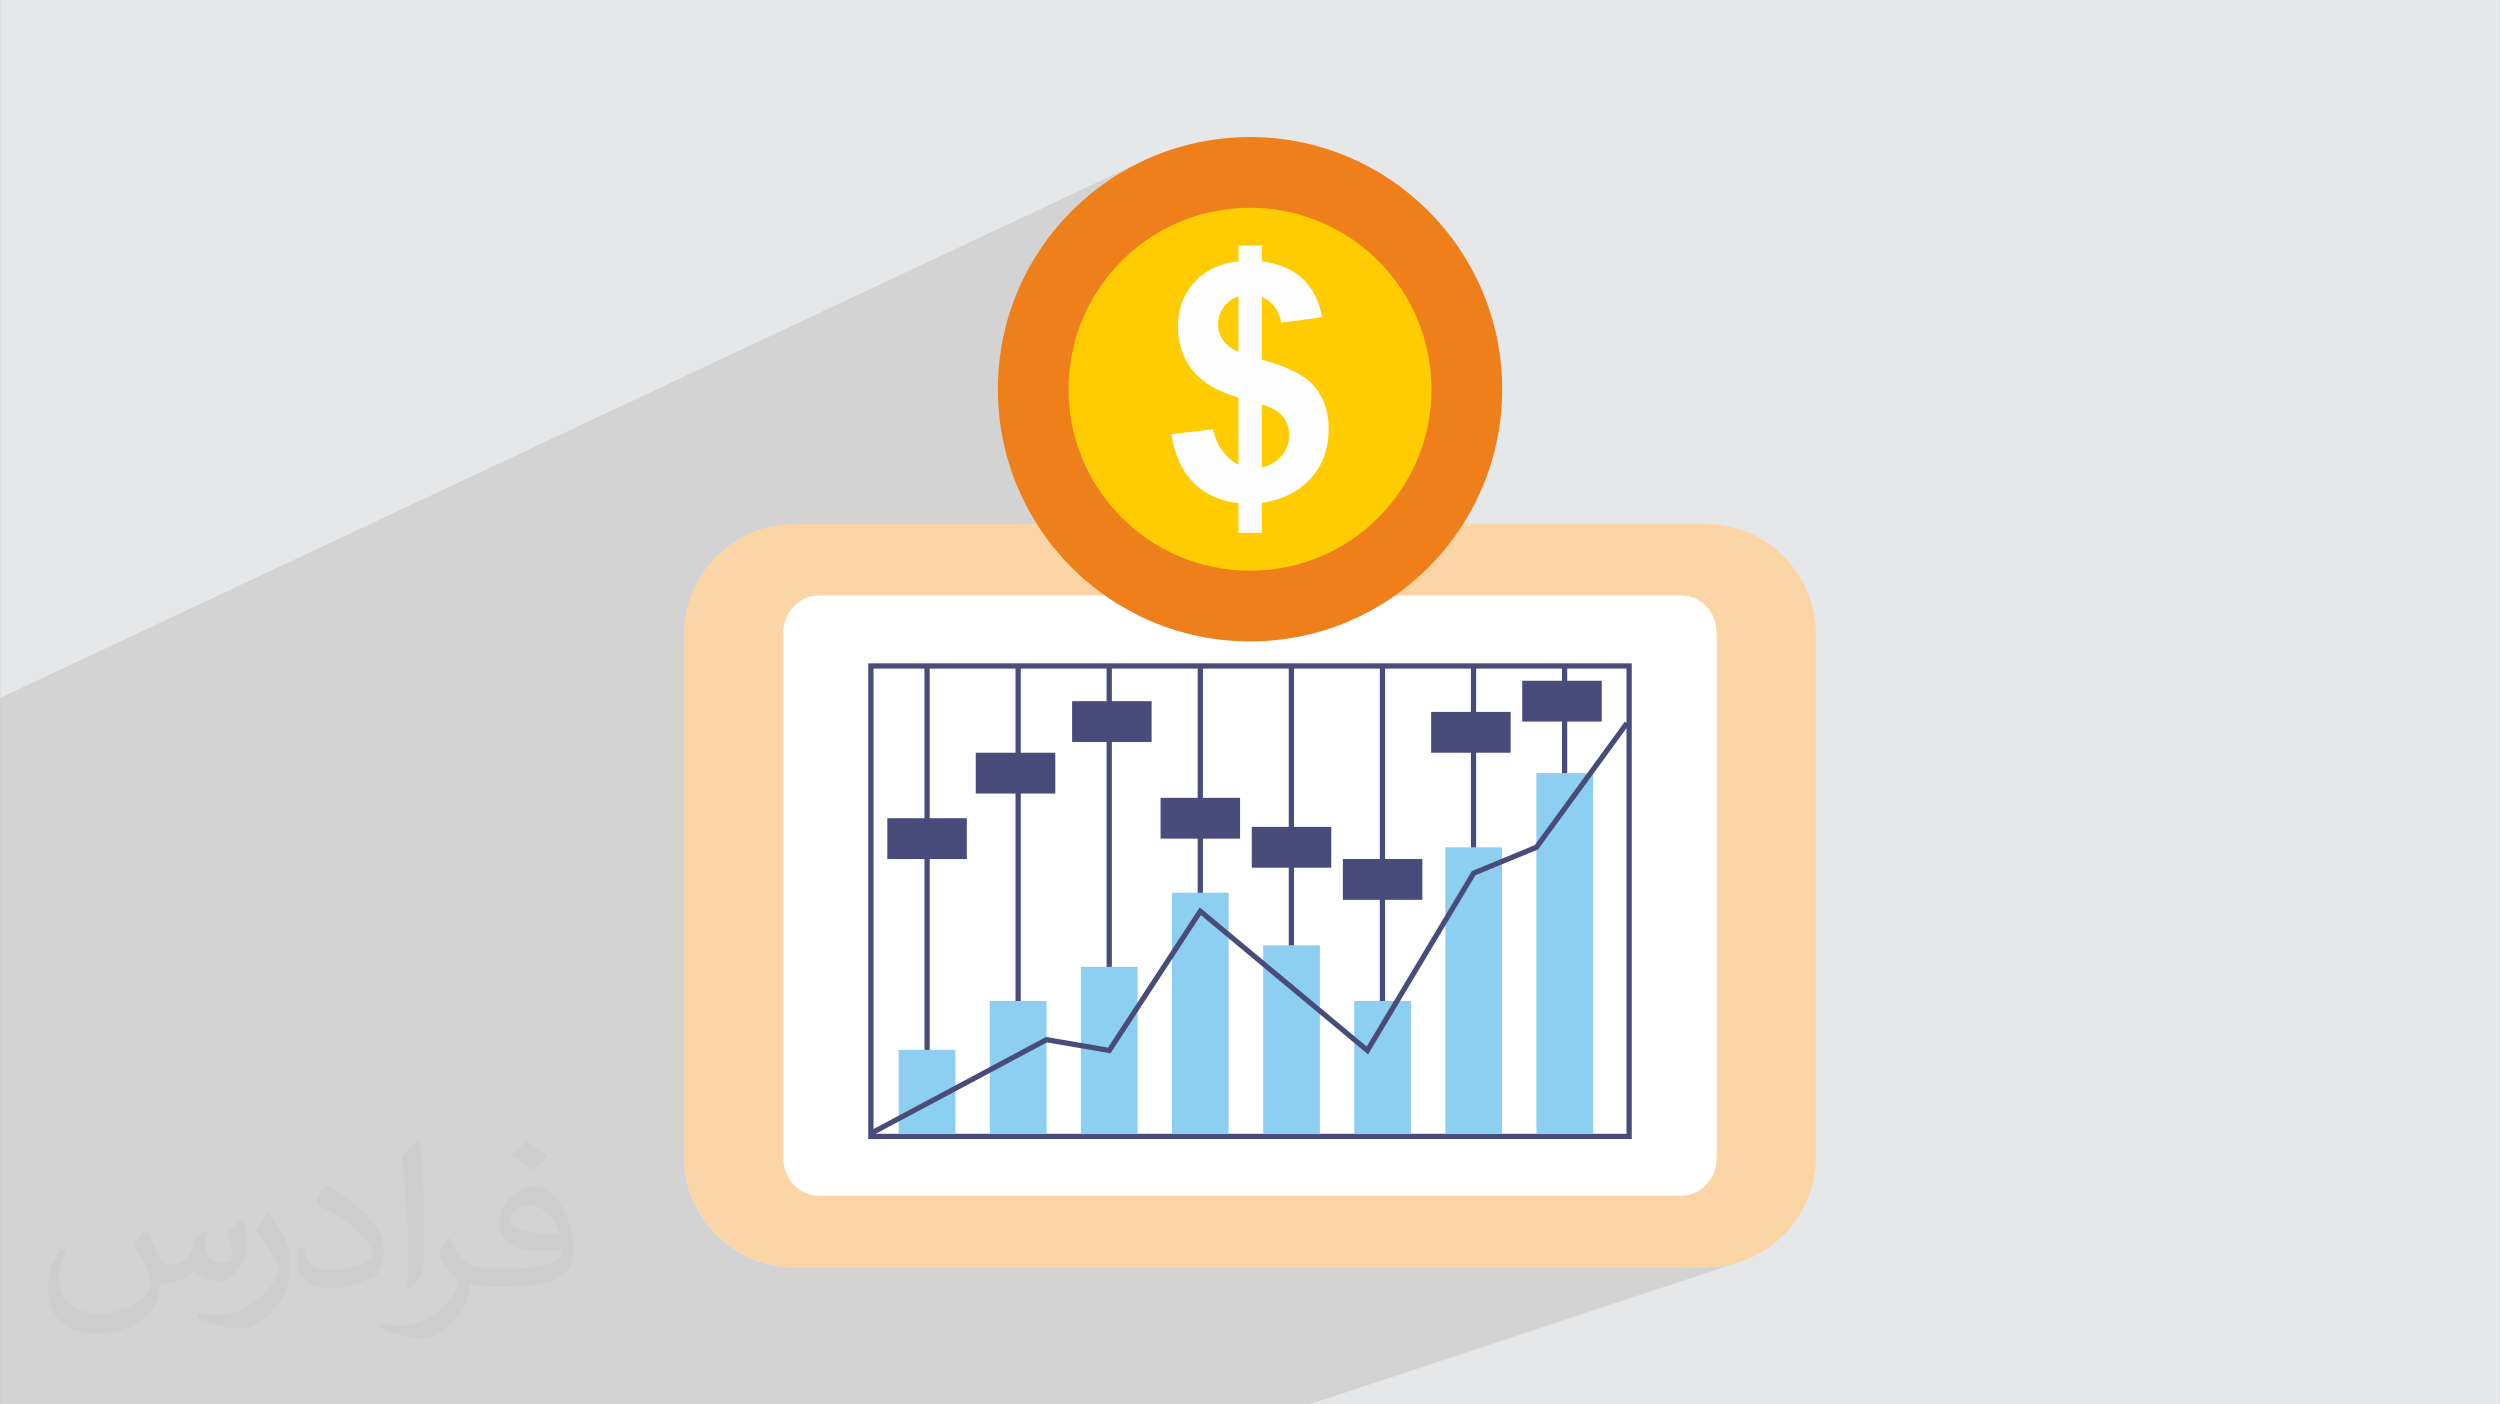 <?xml version="1.0" encoding="UTF-8"?>
<!DOCTYPE svg PUBLIC "-//W3C//DTD SVG 1.0//EN" "http://www.w3.org/TR/2001/REC-SVG-20010904/DTD/svg10.dtd">
<!-- Creator: CorelDRAW -->
<svg xmlns="http://www.w3.org/2000/svg" xml:space="preserve" width="3.708in" height="2.083in" version="1.0" style="shape-rendering:geometricPrecision; text-rendering:geometricPrecision; image-rendering:optimizeQuality; fill-rule:evenodd; clip-rule:evenodd"
viewBox="0 0 3708.33 2083.32"
 xmlns:xlink="http://www.w3.org/1999/xlink"
 xmlns:xodm="http://www.corel.com/coreldraw/odm/2003">
 <rect x="0" y="0" width="3708.33" height="2083.32" fill="#808080" stroke="none"/>
 <defs>
  <style type="text/css">
   <![CDATA[
    .fil0 {fill:#E6E7E8}
    .fil7 {fill:#EF7F1A}
    .fil8 {fill:#FECC00}
    .fil4 {fill:white}
    .fil5 {fill:#494B7B;fill-rule:nonzero}
    .fil6 {fill:#8CCFF0;fill-rule:nonzero}
    .fil3 {fill:#FCD5A6;fill-rule:nonzero}
    .fil9 {fill:#FEFEFE;fill-rule:nonzero}
    .fil2 {fill:#373435;fill-opacity:0.031}
    .fil1 {fill:#2B2A29;fill-opacity:0.102}
   ]]>
  </style>
 </defs>
 <g id="Layer_x0020_1">
  <path class="fil0" d="M-0 0l3708.33 0 0 2083.32 -3708.33 0 0 -2083.32z"/>
  <path class="fil1" d="M1942.16 2083.32l-25.46 0 -1294.61 0 -527.76 0 -41.09 0 -53.25 0 0 -635.55 0 -59.07 0 -66.76 0 -31.36 0 -255.24 1691.98 -795.15 -16.13 8.26 -15.67 9 -15.17 9.73 -14.67 10.43 -14.13 11.11 -13.57 11.77 -13 12.38 -12.38 13 -11.76 13.57 -11.11 14.13 -10.43 14.67 -9.72 15.17 -9.02 15.66 -8.26 16.13 -7.49 16.57 -6.69 17 -5.89 17.37 -5.04 17.76 -4.18 18.1 -3.3 18.42 -2.37 18.73 -1.44 19 -0.49 19.25 0.06 6.87 0.19 6.84 0.3 6.81 0.43 6.78 0.54 6.74 0.67 6.71 0.79 6.67 0.9 6.65 1.01 6.59 1.13 6.57 1.24 6.52 1.36 6.48 1.46 6.44 1.58 6.4 1.69 6.36 1.79 6.3 1.9 6.27 2.02 6.21 2.11 6.17 2.22 6.12 2.32 6.07 2.42 6.03 2.52 5.96 2.63 5.92 2.72 5.85 2.81 5.81 2.91 5.75 3.02 5.69 3.1 5.63 3.2 5.57 3.29 5.52 3.38 5.45 -523.2 228.17 0 710.53 0.02 2.09 0.04 2.08 0.06 2.08 0.09 2.07 0.12 2.06 0.15 2.06 0.18 2.05 0.21 2.04 0.95 7.72 1.31 7.6 1.65 7.47 1.98 7.35 2.31 7.2 2.63 7.06 2.94 6.9 3.23 6.73 3.55 6.56 3.81 6.37 4.1 6.19 4.37 5.98 4.63 5.77 4.88 5.56 5.12 5.34 5.35 5.09 5.58 4.86 5.8 4.61 6 4.33 6.2 4.08 6.39 3.8 6.57 3.52 6.75 3.21 6.91 2.91 7.07 2.61 7.21 2.28 7.36 1.96 7.49 1.61 7.6 1.28 7.73 0.92 7.83 0.56 7.92 0.18 1350.88 0 7.93 -0.18 7.82 -0.56 7.73 -0.92 7.61 -1.28 7.48 -1.61 7.36 -1.96 7.22 -2.28 -640.6 212.12z"/>
  <path class="fil2" d="M216.29 1824.69c7.08,10.72 11.67,21.04 16.15,32.5 3.33,6.67 5.1,18.96 20.73,18.96 4.58,0 11.15,-1.35 16.98,-4.58 6.56,-3.44 11.56,-8.65 14.17,-16.56l6.25 -21.04 15.21 -7.5 1.04 1.04c-2.08,7.92 -2.59,15.52 -2.59,21.46 0,17.6 15.21,24.27 27.29,24.27 7.08,0 13.44,-3.44 13.44,-9.91 0,-8.33 -3.54,-22.5 -8.13,-35.21 7.08,-7.08 14.17,-14.17 22.3,-19.9l1.25 0.63c3.54,15 5.52,29.8 5.52,39.69 0,9.69 -4.28,20.42 -7.81,27.4 -7.29,13.75 -20.21,24.69 -35.83,24.69 -11.87,0 -25.1,-5.94 -34.17,-16.98l-0.52 0c-8.54,10.63 -21.77,20.21 -42.93,20.21l-6.56 0c-1.04,13.96 -4.06,23.85 -8.65,32.71 -12.6,24.58 -50,41.98 -85.21,41.98 -48.96,0 -73.54,-28.23 -73.54,-65.83 0,-23.22 7.6,-44.79 19.27,-60.1l9.57 3.96c-7.29,13.96 -12.19,27.08 -12.19,40 0,35.21 28.65,51.98 61.67,51.98 30.63,0 68.54,-19.48 75.43,-42.08 -2.59,-24.69 -11.87,-36.24 -26.04,-58.75 4.28,-7.5 9.8,-15 16.67,-23.02l1.25 0 0 0 0 0 -0.01 -0.04 -0 0.02zm564.68 -132.5c10.31,6.46 20.42,14.06 30.31,22.81 -5.52,7.81 -12.4,14.9 -20.94,21.15 -9.91,-8.02 -19.79,-14.9 -29.91,-22.19 6.87,-7.71 13.65,-15.1 20.52,-21.77l0 0 0 0 0 0 0 0 0 0 0.01 0 0 -0zm5.31 96.26c-16.67,0 -30.31,10.94 -30.31,19.06 0,17.41 33.33,22.81 73.23,22.59 -5,-20.42 -22.5,-41.67 -42.93,-41.67l0 0.01 0.01 0.01zm-37.41 93.13c21.67,0 40.63,-0.63 55.1,-4.28 16.15,-4.06 29.8,-12.19 29.8,-17.81 0,-1.46 0,-3.22 -0.52,-4.69 -9.06,0.83 -19.48,0.83 -28.54,0.83 -29.37,0 -51.87,-6.67 -60.73,-23.13 -2.19,-4.58 -3.74,-9.69 -3.74,-15.52 0,-15.94 6.87,-31.46 18.96,-42.19 10.09,-8.85 21.25,-14.37 32.6,-14.37 20.52,0 36.87,16.46 48.33,42.41 6.25,14.17 10.52,30.52 10.52,51.15 0,13.75 -3.74,25.31 -12.29,33.85 -15.94,15.43 -45.31,21.25 -90.31,21.25l-20.42 0 0 0 -5.31 0c-11.15,0 -19.17,-1.98 -25.52,-6.87l-1.04 0c0.31,2.59 0.52,5.1 0.52,7.5 0,10.09 -3.33,23.02 -10.09,33.33 -20,29.69 -41.67,42.59 -60.42,42.59 -18.96,0 -42.19,-7.29 -63.13,-16.78l3.74 -7.29c6.77,2.81 16.15,4.69 29.06,4.69 33.85,0 78.33,-32.5 83.85,-64.27 -1.25,-2.59 -3.54,-6.04 -6.77,-9.69 -9.91,-11.77 -16.15,-21.56 -21.98,-31.87 5,-9.91 9.57,-17.81 13.85,-25l1.77 -0.21c14.48,29.48 27.6,46.35 56.87,46.35l4.58 0 0 0 21.25 0 0 0 0 0 0 0 0 0 0 0 0.04 0 -0.01 0zm-146.67 31.15c2.5,-13.54 2.7,-28.74 2.7,-42.93l0 -21.04c0,-39.27 -5,-96.35 -9.06,-133.54 7.08,-7.6 16.98,-16.56 24.79,-22.59l2.3 0.63c5.31,46.77 6.56,100.94 6.56,151.04 0,13.13 -0.52,25.94 -1.77,35.31 -0.73,11.87 -7.6,20.83 -22.3,34.58l-3.22 -1.46 0.01 0zm-150.94 -61.98c0.73,18.44 9.8,32.92 41.46,32.92 19.69,0 36.35,-5.1 54.79,-13.85 3.33,-1.46 5.1,-3.44 5.1,-5.1 0,-11.56 -8.85,-26.87 -23.74,-40.83 -14.48,-13.13 -33.65,-24.69 -51.56,-32.4 -6.15,-2.59 -8.13,-5.31 -8.13,-7.92 0,-5.31 7.08,-16.46 12.92,-24.48l1.98 -0.21c20.52,10.72 43.44,26.67 60.42,44.37 15.43,16.35 25,32.92 25,50.94 0,13.33 -4.06,25.83 -10.63,37.5 -22.5,11.35 -46.46,20 -70.2,20 -28.85,0 -48.54,-13.54 -48.54,-45.31 0,-3.44 0,-8.74 1.25,-15.63l9.91 0 0 0 0 0 0 0 0 0 0 0 -0.01 0 -0.01 0zm-52.19 -52.4l17.92 28.96c6.56,10.72 12.71,22.41 12.71,40.83l0 23.54c0,19.06 -12.19,39.48 -31.87,59.69 -15.43,13.65 -29.06,19.48 -41.67,19.48 -18.75,0 -40.21,-5.83 -65,-16.46l2.81 -7.29c7.81,2.08 16.87,3.85 28.02,3.85 35.63,-0.21 72.08,-26.25 88.74,-58.02 1.98,-3.65 2.7,-7.08 2.7,-9.48 0,-3.65 -1.98,-7.71 -3.54,-11.35 -9.06,-17.07 -19.17,-32.71 -30.31,-47.19 5.83,-9.17 11.67,-18.02 18.02,-26.77l1.46 0.21 0 0 0 0 0 0 0 0 0 0 -0.01 0 0.02 0.01z"/>
  <g id="_2736130085856">
   <path class="fil3" d="M2693.71 941.32l0 774.53c0,5.57 -0.27,11.13 -0.87,16.56 -8.24,82.89 -78.19,147.61 -163.24,147.61l-1350.88 0c-85.04,0 -154.98,-64.72 -163.24,-147.61 -0.6,-5.43 -0.87,-10.99 -0.87,-16.56l0 -774.53c0,-29.91 7.98,-58.01 22.06,-82.17 28.3,-49.02 81.34,-82 142.04,-82l1350.88 0c60.7,0 113.74,32.99 142.04,82 14.08,24.16 22.06,52.26 22.06,82.17l0.02 0z"/>
   <path class="fil4" d="M1214.5 883.36l1279.34 0c29.04,0 52.58,24.87 52.58,55.54l0 779.35c-0,30.66 -23.55,55.53 -52.58,55.53l-1279.34 0c-29.03,-0 -52.57,-24.87 -52.57,-55.54l-0.01 -779.35c0.01,-30.67 23.56,-55.54 52.59,-55.54z"/>
   <g>
    <path class="fil5" d="M2412.67 1681.89l-87.93 0 0 -690.08 87.93 0 0 690.08zm-1117 -690.08l75.57 0 0 690.08 -75.57 0 0 -690.08zm893.96 0l127.31 0 0 690.08 -127.31 0 0 -690.08zm-135.11 0l127.32 0 0 690.08 -127.32 0 0 -690.08zm-135.09 0l127.31 0 0 690.08 -127.31 0 0 -690.08zm-135.09 0l127.31 0 0 690.08 -127.31 0 0 -690.08zm-135.11 0l127.31 0 0 690.08 -127.31 0 0 -690.08zm-142.9 690.08l-127.3 0 0 -690.08 127.3 0 0 690.08zm7.8 -690.08l127.3 0 0 690.08 -127.3 0 0 -690.08zm-226.25 -7.78l0 705.66 1132.56 0 0 -705.66 -1132.56 0z"/>
    <path class="fil6" d="M1333.08 1557.42l0 124.91 84.1 0 0 -124.91 -84.1 0z"/>
    <path class="fil6" d="M1468.2 1682.33l84.09 0 0 -197.39 -84.09 0 0 197.39z"/>
    <path class="fil6" d="M1603.29 1682.33l84.1 0 0 -248.07 -84.1 0 0 248.07z"/>
    <path class="fil6" d="M1738.39 1682.33l84.11 0 0 -358.08 -84.11 0 0 358.08z"/>
    <path class="fil6" d="M1873.72 1402.24l0 280.09 84.11 0 0 -280.09 -84.11 0z"/>
    <path class="fil6" d="M2008.82 1682.33l84.1 0 0 -197.39 -84.1 0 0 197.39z"/>
    <path class="fil6" d="M2143.92 1682.33l84.11 0 0 -425.44 -84.11 0 0 425.44z"/>
    <path class="fil6" d="M2279.03 1682.33l84.09 0 0 -535.46 -84.09 0 0 535.46z"/>
    <path class="fil5" d="M1291.78 1685.76l-3.67 -6.85 263.51 -140.69 91.86 15.8 136.09 -208.02 247.74 206.39 155.99 -260.24 93.24 -38.45 133.72 -183.3 6.29 4.57 -135.02 185.08 -92.87 38.31 -159.33 265.82 -248.02 -206.61 -134.11 204.98 -94.26 -16.2 -261.16 139.41z"/>
    <path class="fil5" d="M1434.11 1213.77l-117.96 0 0 60.54 117.96 0 0 -60.54z"/>
    <path class="fil5" d="M1565.32 1116.61l-117.96 0 0 60.54 117.96 0 0 -60.54z"/>
    <path class="fil5" d="M1708.2 1040.12l-117.94 0 0 60.54 117.94 0 0 -60.54z"/>
    <path class="fil5" d="M1839.41 1183.5l-117.94 0 0 60.54 117.94 0 0 -60.54z"/>
    <path class="fil5" d="M1974.74 1226.62l-117.94 0 0 60.54 117.94 0 0 -60.54z"/>
    <path class="fil5" d="M2109.85 1274.31l-117.95 0 0 60.54 117.95 0 0 -60.54z"/>
    <path class="fil5" d="M2240.82 1056.07l-117.94 0 0 60.54 117.94 0 0 -60.54z"/>
    <path class="fil5" d="M2375.94 1009.86l-117.96 0 0 60.54 117.96 0 0 -60.54z"/>
   </g>
   <g>
    <circle class="fil7" cx="1854.16" cy="577.41" r="374.09"/>
    <circle class="fil8" cx="1854.16" cy="577.41" r="269.22"/>
    <path class="fil9" d="M1837.07 689.45l0 -99.67c-31,-8.86 -53.7,-22.3 -68.1,-40.27 -14.48,-18.07 -21.72,-39.87 -21.72,-65.58 0,-26.04 8.22,-47.92 24.58,-65.58 16.35,-17.74 38.08,-27.91 65.25,-30.59l0 -23.44 34.66 0 0 23.44c25.39,3.02 45.57,11.64 60.62,25.87 14.97,14.24 24.58,33.28 28.72,57.12l-60.54 7.81c-3.74,-18.71 -13.34,-31.41 -28.8,-38.08l0 93c38.33,10.26 64.44,23.68 78.28,40.03 13.91,16.43 20.83,37.51 20.83,63.22 0,28.72 -8.7,52.89 -26.2,72.58 -17.5,19.69 -41.74,31.9 -72.91,36.78l0 44.43 -34.66 0 0 -43.94c-27.34,-3.33 -49.56,-13.42 -66.72,-30.43 -17.17,-17 -28.07,-41.09 -32.87,-72.09l62 -7.32c2.52,12.69 7.32,23.59 14.32,32.79 7,9.19 14.72,15.78 23.26,19.93zm0 -249.94c-9.35,3.33 -16.67,8.78 -22.13,16.43 -5.45,7.64 -8.14,16.02 -8.14,25.22 0,8.38 2.44,16.19 7.4,23.44 4.97,7.16 12.61,13.02 22.87,17.42l0 -82.5 0.01 0zm34.66 253.85c11.97,-2.6 21.72,-8.3 29.21,-17.09 7.57,-8.78 11.31,-19.12 11.31,-31.09 0,-10.57 -3.17,-19.77 -9.52,-27.42 -6.26,-7.73 -16.59,-13.59 -31,-17.74l0 93.33z"/>
   </g>
  </g>
 </g>
</svg>

